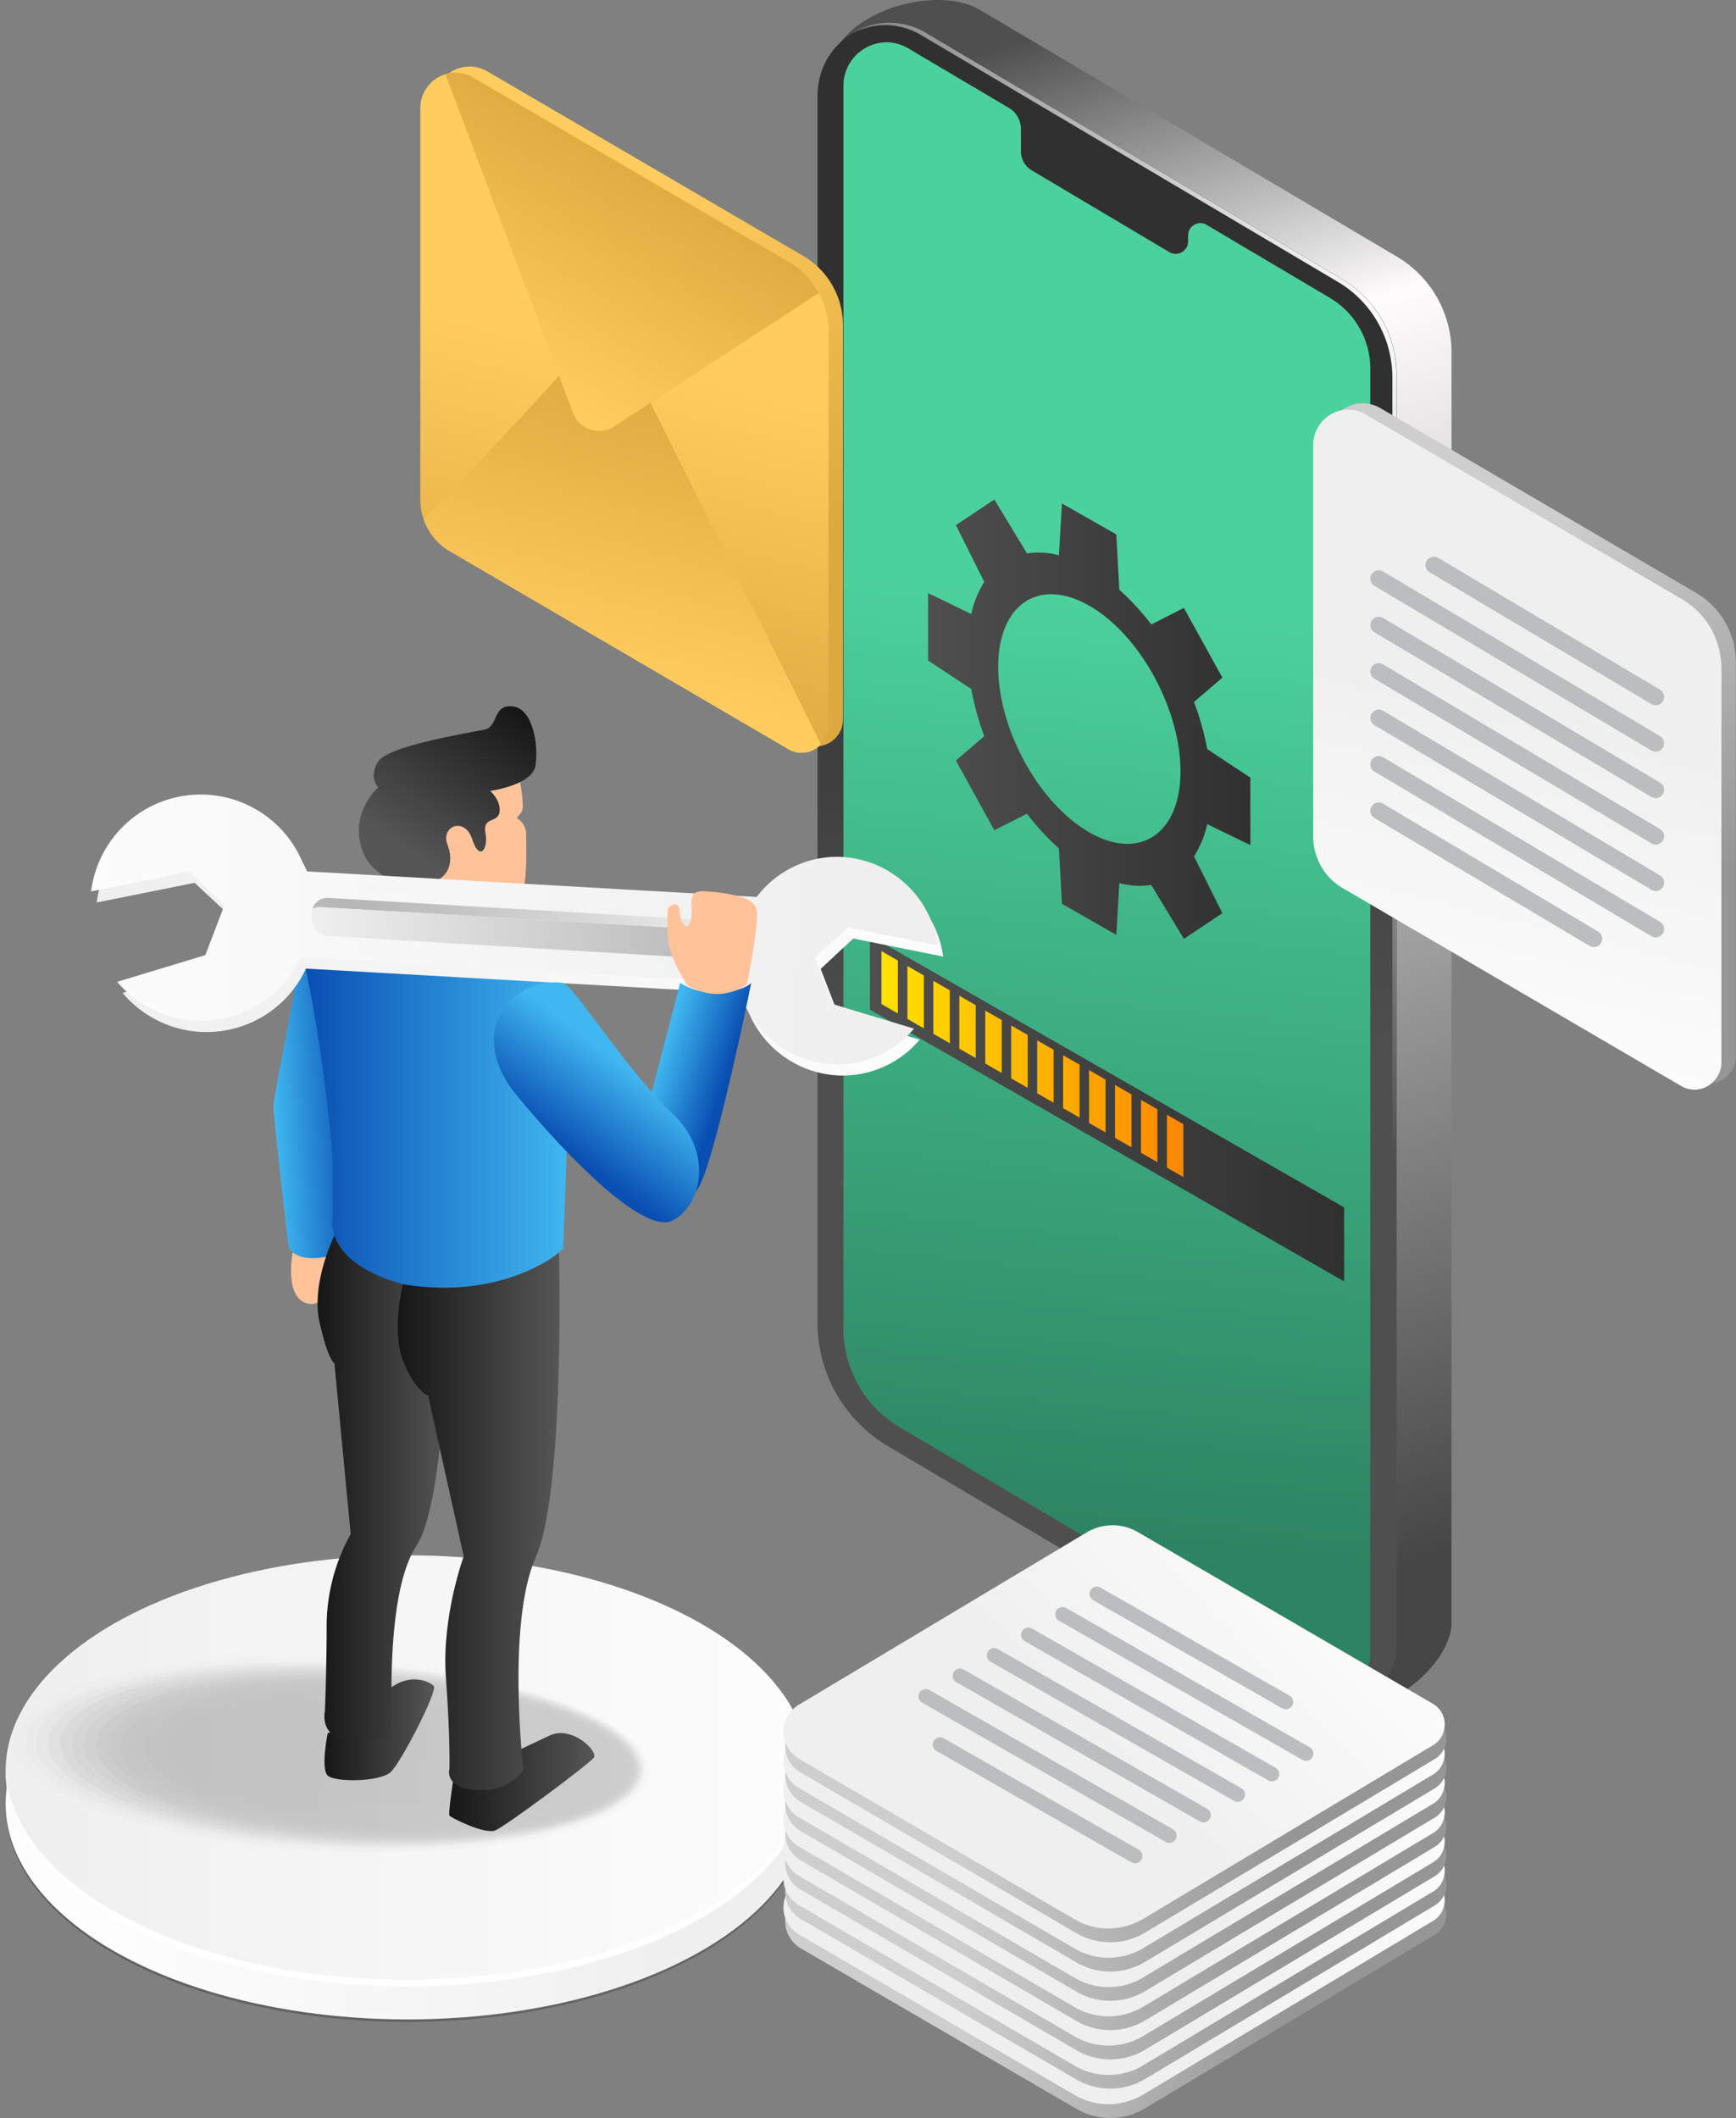 <svg viewBox="0 0 400 488" xmlns:xlink="http://www.w3.org/1999/xlink" xmlns="http://www.w3.org/2000/svg"><rect x="0" y="0" width="400" height="488" fill="#808080" stroke="none"/><defs><style>.cls-1{fill:url(#linear-gradient);}.cls-2{fill:url(#linear-gradient-2);}.cls-3{fill:url(#linear-gradient-3);}.cls-4{fill:#fff;}.cls-5{opacity:0.22;}.cls-6{opacity:0;fill:url(#linear-gradient-4);}.cls-7{opacity:0.04;fill:url(#linear-gradient-5);}.cls-8{opacity:0.07;fill:url(#linear-gradient-6);}.cls-9{opacity:0.11;fill:url(#linear-gradient-7);}.cls-10{opacity:0.14;fill:url(#linear-gradient-8);}.cls-11{opacity:0.18;fill:url(#linear-gradient-9);}.cls-12{opacity:0.21;fill:url(#linear-gradient-10);}.cls-13{opacity:0.25;fill:url(#linear-gradient-11);}.cls-14{opacity:0.29;fill:url(#linear-gradient-12);}.cls-15{opacity:0.32;fill:url(#linear-gradient-13);}.cls-16{opacity:0.36;fill:url(#linear-gradient-14);}.cls-17{opacity:0.39;fill:url(#linear-gradient-15);}.cls-18{opacity:0.43;fill:url(#linear-gradient-16);}.cls-19{opacity:0.46;fill:url(#linear-gradient-17);}.cls-20{opacity:0.5;fill:url(#linear-gradient-18);}.cls-21{opacity:0.54;fill:url(#linear-gradient-19);}.cls-22{opacity:0.57;fill:url(#linear-gradient-20);}.cls-23{opacity:0.61;fill:url(#linear-gradient-21);}.cls-24{opacity:0.64;fill:url(#linear-gradient-22);}.cls-25{opacity:0.68;fill:url(#linear-gradient-23);}.cls-26{opacity:0.71;fill:url(#linear-gradient-24);}.cls-27{opacity:0.75;fill:url(#linear-gradient-25);}.cls-28{opacity:0.79;fill:url(#linear-gradient-26);}.cls-29{opacity:0.82;fill:url(#linear-gradient-27);}.cls-30{opacity:0.86;fill:url(#linear-gradient-28);}.cls-31{opacity:0.89;fill:url(#linear-gradient-29);}.cls-32{opacity:0.93;fill:url(#linear-gradient-30);}.cls-33{opacity:0.96;fill:url(#linear-gradient-31);}.cls-34{fill:url(#linear-gradient-32);}.cls-35{fill:#ffc299;}.cls-36{fill:url(#linear-gradient-33);}.cls-37{fill:url(#linear-gradient-34);}.cls-38{fill:url(#linear-gradient-35);}.cls-39{fill:url(#linear-gradient-36);}.cls-40{fill:url(#linear-gradient-37);}.cls-41{fill:url(#linear-gradient-38);}.cls-42{fill:url(#linear-gradient-39);}.cls-43{fill:url(#linear-gradient-40);}.cls-44{fill:url(#linear-gradient-41);}.cls-45{fill:url(#linear-gradient-42);}.cls-46{fill:url(#linear-gradient-43);}.cls-47{fill:url(#linear-gradient-44);}.cls-48{fill:url(#linear-gradient-45);}.cls-49{fill:url(#linear-gradient-46);}.cls-50{fill:url(#linear-gradient-47);}.cls-51{fill:url(#linear-gradient-48);}.cls-52{fill:url(#linear-gradient-49);}.cls-53{fill:url(#linear-gradient-50);}.cls-54{fill:url(#linear-gradient-51);}.cls-55{fill:url(#linear-gradient-52);}.cls-56{fill:url(#linear-gradient-53);}.cls-57{fill:url(#linear-gradient-54);}.cls-58{fill:url(#linear-gradient-55);}.cls-59{fill:url(#linear-gradient-56);}.cls-60{fill:url(#linear-gradient-57);}.cls-61,.cls-64{fill:none;stroke:#bbbdbf;stroke-linecap:round;stroke-linejoin:round;}.cls-61{stroke-width:3.86px;}.cls-62{fill:url(#linear-gradient-58);}.cls-63{fill:url(#linear-gradient-59);}.cls-64{stroke-width:3.36px;}.cls-65{fill:url(#linear-gradient-60);}.cls-66{fill:url(#linear-gradient-61);}.cls-67{fill:url(#linear-gradient-62);}.cls-68{fill:url(#linear-gradient-63);}.cls-69{fill:url(#linear-gradient-64);}.cls-70{fill:url(#linear-gradient-65);}.cls-71{fill:url(#linear-gradient-66);}.cls-72{fill:url(#linear-gradient-67);}.cls-73{fill:url(#linear-gradient-68);}.cls-74{fill:url(#linear-gradient-69);}.cls-75{fill:url(#linear-gradient-70);}.cls-76{fill:url(#linear-gradient-71);}.cls-77{fill:url(#linear-gradient-72);}.cls-78{fill:url(#linear-gradient-73);}.cls-79{fill:url(#linear-gradient-74);}.cls-80{fill:url(#linear-gradient-75);}.cls-81{fill:url(#linear-gradient-76);}.cls-82{fill:url(#linear-gradient-77);}.cls-83{fill:url(#linear-gradient-78);}.cls-84{fill:url(#linear-gradient-79);}.cls-85{fill:url(#linear-gradient-80);}.cls-86{fill:url(#linear-gradient-81);}.cls-87{fill:url(#linear-gradient-82);}.cls-88{fill:url(#linear-gradient-83);}</style><linearGradient gradientUnits="userSpaceOnUse" y2="416.21" x2="186.5" y1="416.21" x1="1.29" id="linear-gradient"><stop stop-color="#606060" offset="0"></stop><stop stop-color="#666" offset="1"></stop></linearGradient><linearGradient gradientUnits="userSpaceOnUse" y2="415.63" x2="25.66" y1="415.63" x1="162.2" id="linear-gradient-2"><stop stop-color="#efefef" offset="0"></stop><stop stop-color="#fdfdfd" offset="1"></stop></linearGradient><linearGradient xlink:href="#linear-gradient-2" y2="408.01" x2="186.5" y1="408.01" x1="1.29" id="linear-gradient-3"></linearGradient><linearGradient gradientUnits="userSpaceOnUse" gradientTransform="matrix(0.01, 2.97, -5.07, 0.01, 522.53, -5130.83)" y2="90.38" x2="1889.12" y1="90.38" x1="1838.75" id="linear-gradient-4"><stop stop-color="#161616" offset="0"></stop><stop stop-color="#313031" offset="1"></stop></linearGradient><linearGradient xlink:href="#linear-gradient-4" gradientTransform="matrix(0.01, 2.97, -5.07, 0.01, 523.75, -5132)" y2="90.38" x2="1889.01" y1="90.38" x1="1839.69" id="linear-gradient-5"></linearGradient><linearGradient xlink:href="#linear-gradient-4" gradientTransform="matrix(0.01, 2.97, -5.07, 0.01, 524.98, -5133.17)" y2="90.38" x2="1888.91" y1="90.38" x1="1840.62" id="linear-gradient-6"></linearGradient><linearGradient xlink:href="#linear-gradient-4" gradientTransform="matrix(0.01, 2.97, -5.07, 0.01, 526.2, -5134.34)" y2="90.38" x2="1888.8" y1="90.38" x1="1841.55" id="linear-gradient-7"></linearGradient><linearGradient xlink:href="#linear-gradient-4" gradientTransform="matrix(0.01, 2.97, -5.07, 0.01, 527.43, -5135.51)" y2="90.38" x2="1888.7" y1="90.38" x1="1842.48" id="linear-gradient-8"></linearGradient><linearGradient xlink:href="#linear-gradient-4" gradientTransform="matrix(0.01, 2.97, -5.07, 0.01, 528.66, -5136.68)" y2="90.39" x2="1888.6" y1="90.39" x1="1843.41" id="linear-gradient-9"></linearGradient><linearGradient xlink:href="#linear-gradient-4" gradientTransform="matrix(0.01, 2.97, -5.07, 0.01, 529.88, -5137.85)" y2="90.39" x2="1888.49" y1="90.39" x1="1844.34" id="linear-gradient-10"></linearGradient><linearGradient xlink:href="#linear-gradient-4" gradientTransform="matrix(0.01, 2.97, -5.07, 0.01, 531.11, -5139.01)" y2="90.39" x2="1888.39" y1="90.39" x1="1845.27" id="linear-gradient-11"></linearGradient><linearGradient xlink:href="#linear-gradient-4" gradientTransform="matrix(0.01, 2.97, -5.07, 0.01, 532.34, -5140.18)" y2="90.39" x2="1888.29" y1="90.39" x1="1846.2" id="linear-gradient-12"></linearGradient><linearGradient xlink:href="#linear-gradient-4" gradientTransform="matrix(0.01, 2.97, -5.07, 0.01, 533.56, -5141.35)" y2="90.39" x2="1888.18" y1="90.39" x1="1847.13" id="linear-gradient-13"></linearGradient><linearGradient xlink:href="#linear-gradient-4" gradientTransform="matrix(0.01, 2.97, -5.07, 0.01, 534.79, -5142.52)" y2="90.39" x2="1888.08" y1="90.39" x1="1848.06" id="linear-gradient-14"></linearGradient><linearGradient xlink:href="#linear-gradient-4" gradientTransform="matrix(0.01, 2.97, -5.07, 0.01, 536.02, -5143.69)" y2="90.39" x2="1887.97" y1="90.39" x1="1849" id="linear-gradient-15"></linearGradient><linearGradient xlink:href="#linear-gradient-4" gradientTransform="matrix(0.01, 2.97, -5.07, 0.01, 537.24, -5144.86)" y2="90.39" x2="1887.87" y1="90.39" x1="1849.93" id="linear-gradient-16"></linearGradient><linearGradient xlink:href="#linear-gradient-4" gradientTransform="matrix(0.01, 2.97, -5.07, 0.01, 538.47, -5146.03)" y2="90.39" x2="1887.77" y1="90.39" x1="1850.86" id="linear-gradient-17"></linearGradient><linearGradient xlink:href="#linear-gradient-4" gradientTransform="matrix(0.01, 2.97, -5.07, 0.01, 539.69, -5147.2)" y2="90.39" x2="1887.66" y1="90.39" x1="1851.79" id="linear-gradient-18"></linearGradient><linearGradient xlink:href="#linear-gradient-4" gradientTransform="matrix(0.01, 2.97, -5.07, 0.01, 540.92, -5148.36)" y2="90.39" x2="1887.56" y1="90.39" x1="1852.72" id="linear-gradient-19"></linearGradient><linearGradient xlink:href="#linear-gradient-4" gradientTransform="matrix(0.01, 2.97, -5.07, 0.01, 542.15, -5149.53)" y2="90.39" x2="1887.46" y1="90.39" x1="1853.65" id="linear-gradient-20"></linearGradient><linearGradient xlink:href="#linear-gradient-4" gradientTransform="matrix(0.01, 2.97, -5.07, 0.01, 543.37, -5150.7)" y2="90.39" x2="1887.35" y1="90.39" x1="1854.58" id="linear-gradient-21"></linearGradient><linearGradient xlink:href="#linear-gradient-4" gradientTransform="matrix(0.01, 2.97, -5.07, 0.01, 544.6, -5151.87)" y2="90.39" x2="1887.25" y1="90.39" x1="1855.51" id="linear-gradient-22"></linearGradient><linearGradient xlink:href="#linear-gradient-4" gradientTransform="matrix(0.01, 2.97, -5.07, 0.01, 545.83, -5153.04)" y2="90.39" x2="1887.14" y1="90.39" x1="1856.44" id="linear-gradient-23"></linearGradient><linearGradient xlink:href="#linear-gradient-4" gradientTransform="matrix(0.01, 2.97, -5.07, 0.01, 547.05, -5154.21)" y2="90.39" x2="1887.04" y1="90.39" x1="1857.38" id="linear-gradient-24"></linearGradient><linearGradient xlink:href="#linear-gradient-4" gradientTransform="matrix(0.01, 2.97, -5.07, 0.01, 548.28, -5155.38)" y2="90.39" x2="1886.94" y1="90.39" x1="1858.31" id="linear-gradient-25"></linearGradient><linearGradient xlink:href="#linear-gradient-4" gradientTransform="matrix(0.01, 2.97, -5.07, 0.01, 549.51, -5156.55)" y2="90.39" x2="1886.83" y1="90.39" x1="1859.24" id="linear-gradient-26"></linearGradient><linearGradient xlink:href="#linear-gradient-4" gradientTransform="matrix(0.01, 2.97, -5.07, 0.01, 550.73, -5157.71)" y2="90.39" x2="1886.73" y1="90.39" x1="1860.17" id="linear-gradient-27"></linearGradient><linearGradient xlink:href="#linear-gradient-4" gradientTransform="matrix(0.01, 2.97, -5.07, 0.01, 551.96, -5158.88)" y2="90.39" x2="1886.63" y1="90.39" x1="1861.1" id="linear-gradient-28"></linearGradient><linearGradient xlink:href="#linear-gradient-4" gradientTransform="matrix(0.01, 2.97, -5.07, 0.01, 553.18, -5160.05)" y2="90.39" x2="1886.52" y1="90.39" x1="1862.03" id="linear-gradient-29"></linearGradient><linearGradient xlink:href="#linear-gradient-4" gradientTransform="matrix(0.01, 2.97, -5.07, 0.01, 554.41, -5161.22)" y2="90.39" x2="1886.42" y1="90.39" x1="1862.96" id="linear-gradient-30"></linearGradient><linearGradient xlink:href="#linear-gradient-4" gradientTransform="matrix(0.01, 2.97, -5.07, 0.01, 555.64, -5162.39)" y2="90.39" x2="1886.31" y1="90.39" x1="1863.89" id="linear-gradient-31"></linearGradient><linearGradient xlink:href="#linear-gradient-4" gradientTransform="matrix(0.01, 2.97, -5.07, 0.01, 556.86, -5163.56)" y2="90.39" x2="1886.21" y1="90.39" x1="1864.82" id="linear-gradient-32"></linearGradient><linearGradient gradientUnits="userSpaceOnUse" y2="253.14" x2="63.03" y1="252.23" x1="81.76" id="linear-gradient-33"><stop stop-color="#094eb2" offset="0"></stop><stop stop-color="#40b7f0" offset="1"></stop></linearGradient><linearGradient gradientUnits="userSpaceOnUse" y2="360.1" x2="326.1" y1="18.51" x1="208.21" id="linear-gradient-34"><stop stop-color="#4f4f4f" offset="0"></stop><stop stop-color="#fefcfd" offset="0.23"></stop><stop stop-color="#474647" offset="1"></stop></linearGradient><linearGradient gradientUnits="userSpaceOnUse" y2="105.23" x2="251.6" y1="246.95" x1="257.05" id="linear-gradient-35"><stop stop-color="#4f4f4f" offset="0"></stop><stop stop-color="#313031" offset="1"></stop></linearGradient><linearGradient gradientUnits="userSpaceOnUse" y2="138.65" x2="261.22" y1="352.55" x1="239.98" id="linear-gradient-36"><stop stop-color="#2d8462" offset="0"></stop><stop stop-color="#4bd19d" offset="1"></stop></linearGradient><linearGradient gradientUnits="userSpaceOnUse" y2="138.39" x2="358.52" y1="188.33" x1="274.14" id="linear-gradient-37"><stop stop-color="#4f4f4f" offset="0"></stop><stop stop-color="#fefcfd" offset="1"></stop></linearGradient><linearGradient xlink:href="#linear-gradient-35" y2="165.67" x2="288.1" y1="165.67" x1="213.8" id="linear-gradient-38"></linearGradient><linearGradient xlink:href="#linear-gradient-35" gradientTransform="matrix(1, 0.56, 0, 1, 0, -1249.78)" y2="1361.79" x2="309.71" y1="1361.79" x1="200.44" id="linear-gradient-39"></linearGradient><linearGradient gradientUnits="userSpaceOnUse" gradientTransform="matrix(1, 0.56, 0, 1, 0, -1249.78)" y2="1360.87" x2="190.59" y1="1360.87" x1="274.41" id="linear-gradient-40"><stop stop-color="#ff8500" offset="0"></stop><stop stop-color="#fff200" offset="1"></stop></linearGradient><linearGradient xlink:href="#linear-gradient-40" y2="1360.93" x2="190.59" y1="1360.93" x1="274.41" id="linear-gradient-41"></linearGradient><linearGradient xlink:href="#linear-gradient-40" y2="1360.99" x2="190.59" y1="1360.99" x1="274.41" id="linear-gradient-42"></linearGradient><linearGradient xlink:href="#linear-gradient-40" y2="1361.06" x2="190.59" y1="1361.06" x1="274.41" id="linear-gradient-43"></linearGradient><linearGradient xlink:href="#linear-gradient-40" y2="1361.12" x2="190.59" y1="1361.12" x1="274.41" id="linear-gradient-44"></linearGradient><linearGradient xlink:href="#linear-gradient-40" y2="1361.19" x2="190.59" y1="1361.19" x1="274.41" id="linear-gradient-45"></linearGradient><linearGradient xlink:href="#linear-gradient-40" y2="1361.25" x2="190.59" y1="1361.25" x1="274.41" id="linear-gradient-46"></linearGradient><linearGradient xlink:href="#linear-gradient-40" y2="1361.32" x2="190.59" y1="1361.32" x1="274.41" id="linear-gradient-47"></linearGradient><linearGradient xlink:href="#linear-gradient-40" y2="1361.38" x2="190.59" y1="1361.38" x1="274.41" id="linear-gradient-48"></linearGradient><linearGradient xlink:href="#linear-gradient-40" y2="1361.44" x2="190.59" y1="1361.44" x1="274.41" id="linear-gradient-49"></linearGradient><linearGradient xlink:href="#linear-gradient-40" y2="1361.51" x2="190.59" y1="1361.51" x1="274.41" id="linear-gradient-50"></linearGradient><linearGradient xlink:href="#linear-gradient-40" y2="1361.57" x2="190.59" y1="1361.57" x1="274.41" id="linear-gradient-51"></linearGradient><linearGradient gradientUnits="userSpaceOnUse" y2="134.53" x2="172.78" y1="59.5" x1="125.88" id="linear-gradient-52"><stop stop-color="#ffcd5f" offset="0"></stop><stop stop-color="#dda83e" offset="1"></stop></linearGradient><linearGradient xlink:href="#linear-gradient-52" y2="166.82" x2="126.29" y1="81.62" x1="147.41" id="linear-gradient-53"></linearGradient><linearGradient xlink:href="#linear-gradient-52" y2="87.4" x2="159.23" y1="157.03" x1="140.23" id="linear-gradient-54"></linearGradient><linearGradient xlink:href="#linear-gradient-52" y2="33.94" x2="150.52" y1="88.1" x1="118.83" id="linear-gradient-55"></linearGradient><linearGradient gradientUnits="userSpaceOnUse" y2="212.15" x2="378.51" y1="137.12" x1="331.62" id="linear-gradient-56"><stop stop-color="#cfcecf" offset="0"></stop><stop stop-color="#969696" offset="1"></stop></linearGradient><linearGradient xlink:href="#linear-gradient-2" y2="244.44" x2="332.02" y1="159.23" x1="353.14" id="linear-gradient-57"></linearGradient><linearGradient xlink:href="#linear-gradient-56" gradientTransform="matrix(0.44, 0.75, 0.75, -0.44, 1196.51, -1463.21)" y2="-1998.61" x2="1363.67" y1="-2072.59" x1="1317.43" id="linear-gradient-58"></linearGradient><linearGradient xlink:href="#linear-gradient-2" gradientTransform="matrix(0.44, 0.75, 0.75, -0.44, 1196.51, -1463.21)" y2="-1967.21" x2="1317.84" y1="-2050.7" x1="1338.53" id="linear-gradient-59"></linearGradient><linearGradient xlink:href="#linear-gradient-56" gradientTransform="matrix(0.44, 0.75, 0.75, -0.44, 1196.51, -1463.21)" y2="-1994.68" x2="1357" y1="-2068.67" x1="1310.75" id="linear-gradient-60"></linearGradient><linearGradient xlink:href="#linear-gradient-2" gradientTransform="matrix(0.44, 0.75, 0.75, -0.44, 1196.51, -1463.21)" y2="-1963.28" x2="1311.16" y1="-2046.77" x1="1331.86" id="linear-gradient-61"></linearGradient><linearGradient xlink:href="#linear-gradient-56" gradientTransform="matrix(0.44, 0.75, 0.75, -0.44, 1196.51, -1463.21)" y2="-1990.75" x2="1350.32" y1="-2064.74" x1="1304.07" id="linear-gradient-62"></linearGradient><linearGradient xlink:href="#linear-gradient-2" gradientTransform="matrix(0.44, 0.75, 0.75, -0.44, 1196.51, -1463.21)" y2="-1959.35" x2="1304.48" y1="-2042.85" x1="1325.18" id="linear-gradient-63"></linearGradient><linearGradient xlink:href="#linear-gradient-56" gradientTransform="matrix(0.44, 0.75, 0.75, -0.44, 1196.51, -1463.21)" y2="-1986.82" x2="1343.64" y1="-2060.81" x1="1297.4" id="linear-gradient-64"></linearGradient><linearGradient xlink:href="#linear-gradient-2" gradientTransform="matrix(0.44, 0.75, 0.75, -0.44, 1196.51, -1463.21)" y2="-1955.43" x2="1297.8" y1="-2038.92" x1="1318.5" id="linear-gradient-65"></linearGradient><linearGradient xlink:href="#linear-gradient-56" gradientTransform="matrix(0.44, 0.75, 0.75, -0.44, 1196.51, -1463.21)" y2="-1982.9" x2="1336.96" y1="-2056.88" x1="1290.72" id="linear-gradient-66"></linearGradient><linearGradient xlink:href="#linear-gradient-2" gradientTransform="matrix(0.44, 0.75, 0.75, -0.44, 1196.51, -1463.21)" y2="-1951.5" x2="1291.12" y1="-2034.99" x1="1311.82" id="linear-gradient-67"></linearGradient><linearGradient xlink:href="#linear-gradient-56" gradientTransform="matrix(0.44, 0.75, 0.75, -0.44, 1196.51, -1463.21)" y2="-1978.97" x2="1330.28" y1="-2052.96" x1="1284.04" id="linear-gradient-68"></linearGradient><linearGradient xlink:href="#linear-gradient-2" gradientTransform="matrix(0.44, 0.75, 0.75, -0.44, 1196.51, -1463.21)" y2="-1947.57" x2="1284.45" y1="-2031.06" x1="1305.14" id="linear-gradient-69"></linearGradient><linearGradient xlink:href="#linear-gradient-56" gradientTransform="matrix(0.44, 0.75, 0.75, -0.44, 1196.51, -1463.21)" y2="-1975.04" x2="1323.6" y1="-2049.03" x1="1277.36" id="linear-gradient-70"></linearGradient><linearGradient xlink:href="#linear-gradient-2" gradientTransform="matrix(0.44, 0.75, 0.75, -0.44, 1196.51, -1463.21)" y2="-1943.65" x2="1277.77" y1="-2027.14" x1="1298.47" id="linear-gradient-71"></linearGradient><linearGradient gradientUnits="userSpaceOnUse" y2="410.61" x2="136.94" y1="410.61" x1="103.51" id="linear-gradient-72"><stop stop-color="#161616" offset="0"></stop><stop stop-color="#565657" offset="1"></stop></linearGradient><linearGradient xlink:href="#linear-gradient-72" y2="398.56" x2="100.03" y1="398.56" x1="74.76" id="linear-gradient-73"></linearGradient><linearGradient xlink:href="#linear-gradient-72" y2="342.87" x2="103.56" y1="342.87" x1="73.17" id="linear-gradient-74"></linearGradient><linearGradient xlink:href="#linear-gradient-33" y2="251.78" x2="130.9" y1="251.78" x1="69.83" id="linear-gradient-75"></linearGradient><linearGradient xlink:href="#linear-gradient-72" y2="350.53" x2="128.93" y1="350.53" x1="91.63" id="linear-gradient-76"></linearGradient><linearGradient xlink:href="#linear-gradient-72" y2="195.61" x2="92.61" y1="161.03" x1="115.74" id="linear-gradient-77"></linearGradient><linearGradient xlink:href="#linear-gradient-2" y2="216.75" x2="217.33" y1="216.75" x1="22.29" id="linear-gradient-78"></linearGradient><linearGradient xlink:href="#linear-gradient-2" y2="212.31" x2="3.46" y1="215.56" x1="204.63" id="linear-gradient-79"></linearGradient><linearGradient gradientUnits="userSpaceOnUse" y2="213.56" x2="84.19" y1="214.2" x1="171.14" id="linear-gradient-80"><stop stop-color="#efefef" offset="0"></stop><stop stop-color="#b7b7b7" offset="1"></stop></linearGradient><linearGradient xlink:href="#linear-gradient-80" y2="215.04" x2="168.3" y1="215.04" x1="71.77" id="linear-gradient-81"></linearGradient><linearGradient xlink:href="#linear-gradient-33" y2="245.77" x2="151.65" y1="250.62" x1="166.52" id="linear-gradient-82"></linearGradient><linearGradient xlink:href="#linear-gradient-33" y2="246" x2="144.3" y1="264.82" x1="130.07" id="linear-gradient-83"></linearGradient></defs><g id="Layer_2"><g id="all"><g id="service"><ellipse ry="49.66" rx="92.6" cy="416.21" cx="93.9" class="cls-1"></ellipse><ellipse ry="49.66" rx="92.6" cy="415.63" cx="93.9" class="cls-2"></ellipse><ellipse ry="49.66" rx="92.6" cy="408.01" cx="93.9" class="cls-3"></ellipse><path d="M93.9,456.12c-50.66,0-91.82-21.82-92.59-48.89,0,.26,0,.52,0,.78,0,27.42,41.46,49.66,92.61,49.66s92.6-22.24,92.6-49.66c0-.26,0-.52,0-.78C185.71,434.3,144.56,456.12,93.9,456.12Z" class="cls-4"></path><g class="cls-5"><ellipse transform="translate(-332.82 459.21) rotate(-87.2)" ry="74.77" rx="22.52" cy="404.34" cx="74.69" class="cls-6"></ellipse><ellipse transform="translate(-331.71 460.49) rotate(-87.2)" ry="73.23" rx="22.06" cy="404.4" cx="75.91" class="cls-7"></ellipse><ellipse transform="matrix(0.05, -1, 1, 0.05, -330.6, 461.77)" ry="71.69" rx="21.59" cy="404.46" cx="77.14" class="cls-8"></ellipse><ellipse transform="translate(-329.5 463.05) rotate(-87.2)" ry="70.16" rx="21.13" cy="404.52" cx="78.37" class="cls-9"></ellipse><ellipse transform="translate(-328.39 464.33) rotate(-87.2)" ry="68.62" rx="20.67" cy="404.58" cx="79.59" class="cls-10"></ellipse><ellipse transform="translate(-327.28 465.61) rotate(-87.2)" ry="67.08" rx="20.21" cy="404.64" cx="80.82" class="cls-11"></ellipse><ellipse transform="translate(-326.17 466.9) rotate(-87.2)" ry="65.55" rx="19.74" cy="404.7" cx="82.05" class="cls-12"></ellipse><ellipse transform="translate(-325.07 468.18) rotate(-87.2)" ry="64.01" rx="19.28" cy="404.76" cx="83.27" class="cls-13"></ellipse><ellipse transform="translate(-323.96 469.46) rotate(-87.2)" ry="62.48" rx="18.82" cy="404.82" cx="84.5" class="cls-14"></ellipse><ellipse transform="translate(-322.85 470.74) rotate(-87.2)" ry="60.94" rx="18.35" cy="404.88" cx="85.73" class="cls-15"></ellipse><ellipse transform="translate(-321.74 472.02) rotate(-87.2)" ry="59.4" rx="17.89" cy="404.94" cx="86.95" class="cls-16"></ellipse><ellipse transform="translate(-320.64 473.31) rotate(-87.2)" ry="57.87" rx="17.43" cy="405" cx="88.18" class="cls-17"></ellipse><ellipse transform="translate(-319.53 474.59) rotate(-87.2)" ry="56.33" rx="16.97" cy="405.06" cx="89.41" class="cls-18"></ellipse><ellipse transform="translate(-318.42 475.87) rotate(-87.2)" ry="54.79" rx="16.5" cy="405.12" cx="90.63" class="cls-19"></ellipse><ellipse transform="translate(-317.31 477.15) rotate(-87.2)" ry="53.26" rx="16.04" cy="405.17" cx="91.86" class="cls-20"></ellipse><ellipse transform="translate(-316.21 478.43) rotate(-87.2)" ry="51.72" rx="15.58" cy="405.23" cx="93.09" class="cls-21"></ellipse><ellipse transform="translate(-315.1 479.72) rotate(-87.2)" ry="50.19" rx="15.12" cy="405.29" cx="94.31" class="cls-22"></ellipse><ellipse transform="translate(-313.99 481) rotate(-87.2)" ry="48.65" rx="14.65" cy="405.35" cx="95.54" class="cls-23"></ellipse><ellipse transform="translate(-312.88 482.28) rotate(-87.2)" ry="47.11" rx="14.19" cy="405.41" cx="96.77" class="cls-24"></ellipse><ellipse transform="translate(-311.78 483.56) rotate(-87.2)" ry="45.58" rx="13.73" cy="405.47" cx="97.99" class="cls-25"></ellipse><ellipse transform="translate(-310.67 484.84) rotate(-87.2)" ry="44.04" rx="13.26" cy="405.53" cx="99.22" class="cls-26"></ellipse><ellipse transform="translate(-309.56 486.13) rotate(-87.2)" ry="42.5" rx="12.8" cy="405.59" cx="100.45" class="cls-27"></ellipse><ellipse transform="translate(-308.45 487.41) rotate(-87.2)" ry="40.97" rx="12.34" cy="405.65" cx="101.67" class="cls-28"></ellipse><ellipse transform="translate(-307.35 488.69) rotate(-87.2)" ry="39.43" rx="11.88" cy="405.71" cx="102.9" class="cls-29"></ellipse><ellipse transform="translate(-306.24 489.97) rotate(-87.2)" ry="37.89" rx="11.41" cy="405.77" cx="104.13" class="cls-30"></ellipse><ellipse transform="translate(-305.13 491.25) rotate(-87.2)" ry="36.36" rx="10.95" cy="405.83" cx="105.35" class="cls-31"></ellipse><ellipse transform="translate(-304.02 492.54) rotate(-87.2)" ry="34.82" rx="10.49" cy="405.89" cx="106.58" class="cls-32"></ellipse><ellipse transform="translate(-302.92 493.82) rotate(-87.2)" ry="33.29" rx="10.03" cy="405.95" cx="107.81" class="cls-33"></ellipse><ellipse transform="translate(-301.81 495.1) rotate(-87.2)" ry="31.75" rx="9.56" cy="406.01" cx="109.04" class="cls-34"></ellipse></g><path d="M67.44,288.59s-2.15,10.65,3.67,11.81,8.09-13.52,8.09-13.52Z" class="cls-35"></path><path d="M70.26,215.58S63.15,252.82,63,254.5s3.46,32.61,3.46,32.61.51,2.78,5.8,2.78a18.16,18.16,0,0,0,9.47-3l4.72-39.27Z" class="cls-36"></path><path d="M217.13,328l90.44,64.57c8.86,5.25,26.88-8.23,26.88-18.67V81.27A25.61,25.61,0,0,0,322,59.21L225.9,2.34c-11-6.52-34.58,1.33-34.58,14.33L201,299.48A33,33,0,0,0,217.13,328Z" class="cls-37"></path><path d="M204.46,333.13l97.35,57.61c8.86,5.24,20-1.27,20-11.72V86.43a25.6,25.6,0,0,0-12.46-22.06L213.23,7.51c-11-6.53-24.86,1.58-24.86,14.58V304.65A33.07,33.07,0,0,0,204.46,333.13Z" class="cls-38"></path><path d="M306.56,68.72,278,51.79a2.82,2.82,0,0,0-4.24,2.49v1.29a2.87,2.87,0,0,1-4.31,2.53L237.72,39.25a5.16,5.16,0,0,1-2.49-4.43V29.71a5.61,5.61,0,0,0-2.72-4.82L209.27,11.14a9.66,9.66,0,0,0-5-1.39,10,10,0,0,0-9.93,10.12V306a26.46,26.46,0,0,0,12.88,22.8l98.57,58.33a6.42,6.42,0,0,0,3.3.93,6.75,6.75,0,0,0,4.64-1.92,6.63,6.63,0,0,0,2-4.83V85A18.91,18.91,0,0,0,306.56,68.72Z" class="cls-39"></path><path d="M309.32,64.37,213.23,7.51a16.13,16.13,0,0,0-17.17.37,16.1,16.1,0,0,1,16.21.22L308.36,65A25.59,25.59,0,0,1,320.82,87V379.61a13.44,13.44,0,0,1-6.05,11.33,13.44,13.44,0,0,0,7-11.92V86.43A25.6,25.6,0,0,0,309.32,64.37Z" class="cls-40"></path><path d="M278.16,189.89l9.94,4.82V179.17l-9.94-6.57a63.6,63.6,0,0,0-3.05-10.86l6.54-5.6-8.86-16.07-7.52,3.81a57,57,0,0,0-7.36-8l-.7-12.75L244.69,116l-.7,11.94a18,18,0,0,0-7.36-.43l-7.52-12.42L220.25,121l6.54,13.09a22.61,22.61,0,0,0-3,7.38l-9.94-4.82v15.54l9.94,6.57a64,64,0,0,0,3,10.87l-6.54,5.6,8.86,16.06,7.52-3.8a57.51,57.51,0,0,0,7.36,8l.7,12.75,12.52,7.17.7-11.94a17.92,17.92,0,0,0,7.35.43l7.53,12.42,8.86-5.92-6.54-13.09A22.61,22.61,0,0,0,278.16,189.89ZM251,191.78c-11.62-6.65-21-23.73-21-38.15s9.41-20.71,21-14.06,21,23.72,21,38.14S262.57,198.43,251,191.78Z" class="cls-41"></path><polygon points="309.71 295.25 200.44 232.64 200.44 215.58 309.71 278.19 309.71 295.25" class="cls-42"></polygon><polygon points="206.89 233.51 203.1 231.34 203.1 219.15 206.89 221.32 206.89 233.51" class="cls-43"></polygon><polygon points="212.87 236.94 209.08 234.77 209.08 222.58 212.87 224.75 212.87 236.94" class="cls-44"></polygon><polygon points="218.85 240.37 215.06 238.19 215.06 226 218.85 228.18 218.85 240.37" class="cls-45"></polygon><polygon points="224.83 243.79 221.04 241.62 221.04 229.43 224.83 231.6 224.83 243.79" class="cls-46"></polygon><polygon points="230.81 247.22 227.02 245.05 227.02 232.86 230.81 235.03 230.81 247.22" class="cls-47"></polygon><polygon points="236.79 250.65 233 248.47 233 236.28 236.79 238.46 236.79 250.65" class="cls-48"></polygon><polygon points="242.77 254.07 238.98 251.9 238.98 239.71 242.77 241.88 242.77 254.07" class="cls-49"></polygon><polygon points="248.75 257.5 244.96 255.32 244.96 243.14 248.75 245.31 248.75 257.5" class="cls-50"></polygon><polygon points="254.73 260.92 250.94 258.75 250.94 246.56 254.73 248.74 254.73 260.92" class="cls-51"></polygon><polygon points="260.71 264.35 256.92 262.18 256.92 249.99 260.71 252.16 260.71 264.35" class="cls-52"></polygon><polygon points="266.69 267.78 262.9 265.6 262.9 253.42 266.69 255.59 266.69 267.78" class="cls-53"></polygon><polygon points="272.67 271.2 268.88 269.03 268.88 256.84 272.67 259.01 272.67 271.2" class="cls-54"></polygon><path d="M106.94,125.55l78,45.6a6.21,6.21,0,0,0,9.29-5.49V75a18.51,18.51,0,0,0-9.1-16l-72.9-42.59a8.07,8.07,0,0,0-12.09,7.13v90.12A13.75,13.75,0,0,0,106.94,125.55Z" class="cls-55"></path><path d="M190.91,76.48v90.63a6.22,6.22,0,0,1-1.75,4.36,6,6,0,0,1-7.55,1.12l-78-45.6a13.61,13.61,0,0,1-6-7.38,13.18,13.18,0,0,1-.76-4.48V25a8.18,8.18,0,0,1,5.74-7.89,7.92,7.92,0,0,1,6.34.74l72.91,42.59a18.33,18.33,0,0,1,6.84,7.09A19.07,19.07,0,0,1,190.91,76.48Z" class="cls-56"></path><path d="M189.16,171.47a6,6,0,0,1-7.55,1.12l-78-45.6a13.61,13.61,0,0,1-6-7.38c10.25-10.11,25.85-27.1,35.1-37.3a7.82,7.82,0,0,1,12.84,1.83Z" class="cls-57"></path><path d="M188.65,67.54,141.5,98.27A6.43,6.43,0,0,1,132,95.08l-29.39-78a7.92,7.92,0,0,1,6.34.74l72.91,42.59A18.33,18.33,0,0,1,188.65,67.54Z" class="cls-58"></path><path d="M312.67,203.17l78,45.59a6.2,6.2,0,0,0,9.29-5.48V152.63a18.52,18.52,0,0,0-9.1-16L318,94a8.08,8.08,0,0,0-12.09,7.14v90.11A13.77,13.77,0,0,0,312.67,203.17Z" class="cls-59"></path><path d="M396.64,154.09v90.63a6.2,6.2,0,0,1-1.75,4.37,6,6,0,0,1-7.55,1.12l-78-45.61a13.54,13.54,0,0,1-6-7.38,13.08,13.08,0,0,1-.76-4.47V102.63a8.19,8.19,0,0,1,5.75-7.9,7.93,7.93,0,0,1,6.34.75l72.9,42.59a18.43,18.43,0,0,1,6.85,7.09A19.14,19.14,0,0,1,396.64,154.09Z" class="cls-60"></path><line y2="160.57" x2="381.51" y1="130.19" x1="330.39" class="cls-61"></line><line y2="171.27" x2="381.51" y1="133.33" x1="317.68" class="cls-61"></line><line y2="181.97" x2="381.51" y1="144.03" x1="317.68" class="cls-61"></line><line y2="192.67" x2="381.51" y1="154.73" x1="317.68" class="cls-61"></line><line y2="203.36" x2="381.51" y1="165.42" x1="317.68" class="cls-61"></line><line y2="214.06" x2="381.51" y1="176.12" x1="317.68" class="cls-61"></line><line y2="216.28" x2="367.24" y1="186.82" x1="317.68" class="cls-61"></line><path d="M262.54,396.67l68,39.58a5.55,5.55,0,0,1,.06,9.52l-66.77,40a15.54,15.54,0,0,1-15.82.11l-63.55-37a7.23,7.23,0,0,1-.08-12.4l66.38-39.77A11.51,11.51,0,0,1,262.54,396.67Z" class="cls-62"></path><path d="M263.46,482.57l66.76-40a5.39,5.39,0,0,0,2.45-3.26,5.49,5.49,0,0,0-2.51-6.27l-68-39.57a11.52,11.52,0,0,0-8.09-1.33,10.9,10.9,0,0,0-3.64,1.4L184,433.3a7.23,7.23,0,0,0,.07,12.41l63.56,37a15.67,15.67,0,0,0,8.24,2.11A16,16,0,0,0,263.46,482.57Z" class="cls-63"></path><line y2="468.13" x2="261.55" y1="442.44" x1="216.6" class="cls-64"></line><line y2="463.41" x2="269.43" y1="431.33" x1="213.31" class="cls-64"></line><line y2="458.69" x2="277.31" y1="426.61" x1="221.19" class="cls-64"></line><line y2="453.96" x2="285.19" y1="421.88" x1="229.07" class="cls-64"></line><line y2="449.24" x2="293.07" y1="417.16" x1="236.95" class="cls-64"></line><line y2="444.52" x2="300.95" y1="412.44" x1="244.83" class="cls-64"></line><line y2="432.63" x2="296.29" y1="407.72" x1="252.71" class="cls-64"></line><path d="M262.54,389.92l68,39.58a5.55,5.55,0,0,1,.06,9.52l-66.77,40a15.56,15.56,0,0,1-15.82.1l-63.55-37a7.23,7.23,0,0,1-.08-12.39L250.8,390A11.51,11.51,0,0,1,262.54,389.92Z" class="cls-65"></path><path d="M263.46,475.82l66.76-40a5.41,5.41,0,0,0,2.45-3.27,5.49,5.49,0,0,0-2.51-6.27l-68-39.56a11.52,11.52,0,0,0-8.09-1.34,11.12,11.12,0,0,0-3.64,1.4L184,426.56a7.22,7.22,0,0,0,.07,12.4l63.56,37a15.5,15.5,0,0,0,15.82-.11Z" class="cls-66"></path><line y2="461.38" x2="261.55" y1="435.69" x1="216.6" class="cls-64"></line><line y2="456.66" x2="269.43" y1="424.58" x1="213.31" class="cls-64"></line><line y2="451.94" x2="277.31" y1="419.86" x1="221.19" class="cls-64"></line><line y2="447.22" x2="285.19" y1="415.14" x1="229.07" class="cls-64"></line><line y2="442.5" x2="293.07" y1="410.42" x1="236.95" class="cls-64"></line><line y2="437.77" x2="300.95" y1="405.69" x1="244.83" class="cls-64"></line><line y2="425.88" x2="296.29" y1="400.97" x1="252.71" class="cls-64"></line><path d="M262.54,383.18l68,39.57a5.56,5.56,0,0,1,.06,9.53l-66.77,40a15.52,15.52,0,0,1-15.82.1l-63.55-37a7.23,7.23,0,0,1-.08-12.4l66.38-39.78A11.54,11.54,0,0,1,262.54,383.18Z" class="cls-67"></path><path d="M263.46,469.08l66.76-40a5.39,5.39,0,0,0,2.45-3.26,5.49,5.49,0,0,0-2.51-6.27l-68-39.57a11.52,11.52,0,0,0-8.09-1.33,11.09,11.09,0,0,0-3.64,1.39L184,419.81a7.22,7.22,0,0,0,.07,12.4l63.56,37a15.56,15.56,0,0,0,8.24,2.1A15.85,15.85,0,0,0,263.46,469.08Z" class="cls-68"></path><line y2="454.64" x2="261.55" y1="428.94" x1="216.6" class="cls-64"></line><line y2="449.92" x2="269.43" y1="417.83" x1="213.31" class="cls-64"></line><line y2="445.19" x2="277.31" y1="413.11" x1="221.19" class="cls-64"></line><line y2="440.47" x2="285.19" y1="408.39" x1="229.07" class="cls-64"></line><line y2="435.75" x2="293.07" y1="403.67" x1="236.95" class="cls-64"></line><line y2="431.03" x2="300.95" y1="398.95" x1="244.83" class="cls-64"></line><line y2="419.13" x2="296.29" y1="394.22" x1="252.71" class="cls-64"></line><path d="M262.54,376.43l68,39.58a5.55,5.55,0,0,1,.06,9.52l-66.77,40a15.54,15.54,0,0,1-15.82.11l-63.55-37a7.23,7.23,0,0,1-.08-12.4l66.38-39.77A11.51,11.51,0,0,1,262.54,376.43Z" class="cls-69"></path><path d="M263.46,462.33l66.76-40a5.39,5.39,0,0,0,2.45-3.26,5.49,5.49,0,0,0-2.51-6.27l-68-39.57a11.52,11.52,0,0,0-8.09-1.33,10.9,10.9,0,0,0-3.64,1.4L184,413.06a7.23,7.23,0,0,0,.07,12.41l63.56,37a15.67,15.67,0,0,0,8.24,2.11A16,16,0,0,0,263.46,462.33Z" class="cls-70"></path><line y2="447.89" x2="261.55" y1="422.2" x1="216.6" class="cls-64"></line><line y2="443.17" x2="269.43" y1="411.09" x1="213.31" class="cls-64"></line><line y2="438.45" x2="277.31" y1="406.37" x1="221.19" class="cls-64"></line><line y2="433.72" x2="285.19" y1="401.64" x1="229.07" class="cls-64"></line><line y2="429" x2="293.07" y1="396.92" x1="236.95" class="cls-64"></line><line y2="424.28" x2="300.95" y1="392.2" x1="244.83" class="cls-64"></line><line y2="412.39" x2="296.29" y1="387.48" x1="252.71" class="cls-64"></line><path d="M262.54,369.68l68,39.58a5.55,5.55,0,0,1,.06,9.52l-66.78,40a15.55,15.55,0,0,1-15.81.1l-63.55-37a7.23,7.23,0,0,1-.08-12.39l66.38-39.78A11.51,11.51,0,0,1,262.54,369.68Z" class="cls-71"></path><path d="M263.46,455.58l66.76-40a5.41,5.41,0,0,0,2.45-3.27,5.49,5.49,0,0,0-2.51-6.27l-68-39.56a11.52,11.52,0,0,0-8.09-1.34,11.12,11.12,0,0,0-3.64,1.4L184,406.31a7.21,7.21,0,0,0-3.28,7.89,7.13,7.13,0,0,0,3.35,4.52l63.56,37a15.5,15.5,0,0,0,15.82-.11Z" class="cls-72"></path><line y2="441.14" x2="261.55" y1="415.45" x1="216.6" class="cls-64"></line><line y2="436.42" x2="269.43" y1="404.34" x1="213.31" class="cls-64"></line><line y2="431.7" x2="277.31" y1="399.62" x1="221.19" class="cls-64"></line><line y2="426.98" x2="285.19" y1="394.9" x1="229.07" class="cls-64"></line><line y2="422.26" x2="293.07" y1="390.18" x1="236.95" class="cls-64"></line><line y2="417.53" x2="300.95" y1="385.45" x1="244.83" class="cls-64"></line><line y2="405.64" x2="296.29" y1="380.73" x1="252.71" class="cls-64"></line><path d="M262.54,362.94l68,39.57a5.56,5.56,0,0,1,.06,9.53l-66.78,40a15.5,15.5,0,0,1-15.81.1l-63.55-37a7.23,7.23,0,0,1-.08-12.4L250.8,363A11.54,11.54,0,0,1,262.54,362.94Z" class="cls-73"></path><path d="M263.46,448.84l66.76-40a5.39,5.39,0,0,0,2.45-3.26,5.49,5.49,0,0,0-2.51-6.27l-68-39.57A11.52,11.52,0,0,0,254,358.4a11.09,11.09,0,0,0-3.64,1.39L184,399.57a7.22,7.22,0,0,0,.07,12.4l63.56,37a15.48,15.48,0,0,0,8.24,2.11A15.85,15.85,0,0,0,263.46,448.84Z" class="cls-74"></path><line y2="434.4" x2="261.55" y1="408.7" x1="216.6" class="cls-64"></line><line y2="429.67" x2="269.43" y1="397.59" x1="213.31" class="cls-64"></line><line y2="424.95" x2="277.31" y1="392.87" x1="221.19" class="cls-64"></line><line y2="420.23" x2="285.19" y1="388.15" x1="229.07" class="cls-64"></line><line y2="415.51" x2="293.07" y1="383.43" x1="236.95" class="cls-64"></line><line y2="410.79" x2="300.95" y1="378.71" x1="244.83" class="cls-64"></line><line y2="398.89" x2="296.29" y1="373.98" x1="252.71" class="cls-64"></line><path d="M262.54,356.19l68,39.57a5.56,5.56,0,0,1,.06,9.53l-66.78,40a15.52,15.52,0,0,1-15.81.11l-63.55-37a7.23,7.23,0,0,1-.08-12.4l66.38-39.77A11.51,11.51,0,0,1,262.54,356.19Z" class="cls-75"></path><path d="M263.46,442.09l66.76-40a5.39,5.39,0,0,0,2.45-3.26,5.49,5.49,0,0,0-2.51-6.27l-68-39.57a11.52,11.52,0,0,0-8.09-1.33,11.09,11.09,0,0,0-3.64,1.39L184,392.82a7.23,7.23,0,0,0,.07,12.41l63.55,37a15.73,15.73,0,0,0,8.25,2.11A16,16,0,0,0,263.46,442.09Z" class="cls-76"></path><line y2="427.65" x2="261.55" y1="401.96" x1="216.6" class="cls-64"></line><line y2="422.93" x2="269.43" y1="390.85" x1="213.31" class="cls-64"></line><line y2="418.21" x2="277.31" y1="386.13" x1="221.19" class="cls-64"></line><line y2="413.48" x2="285.19" y1="381.4" x1="229.07" class="cls-64"></line><line y2="408.76" x2="293.07" y1="376.68" x1="236.95" class="cls-64"></line><line y2="404.04" x2="300.95" y1="371.96" x1="244.83" class="cls-64"></line><line y2="392.15" x2="296.29" y1="367.24" x1="252.71" class="cls-64"></line><path d="M104.37,410.54s-1.11,7.32-.81,7.78,8.13,4.43,10.58,3.41,21.55-15.25,22.67-16.73-5-7.52-10.16-5.13S104.37,410.54,104.37,410.54Z" class="cls-77"></path><path d="M75.51,399.32s-1.68,8.19,0,9.78,12.06,1.48,14.51-.8,10.83-18.66,9.94-19.8-7-4-12.57,3S75.51,399.32,75.51,399.32Z" class="cls-78"></path><path d="M77.06,284.69s-5.48,11-3.43,20,3.43,9.4,3.43,9.4l3.74,39.37a43.9,43.9,0,0,0-5.53,20.24c0,11-.41,20.55-.41,20.55s-1.44,6.32,5.94,6.75,9.64-1.14,9.64-2-2-31.4,5.54-42.89,7.58-66.17,7.58-66.17Z" class="cls-79"></path><path d="M83.47,206.59s-16.55,1.19-13.19,16,6.5,40.93,6.37,47,0,10.51,0,10.51-3,11.48,18.56,16.37,34.53-8.8,34.53-8.8,2.43-53.21.27-60.54S89.7,202.68,83.47,206.59Z" class="cls-80"></path><path d="M92.84,295.91s-2.73,10.42,0,17.53,5.8,8.14,5.8,8.14l8.21,37s-5.13,13.93-4.11,27.86.82,21.08.82,21.08-1.43,4.47,6.36,4.93,10.66-4.72,10.66-4.72-3.89-33.69,2.87-48.94,5.35-70.19,5.35-70.19S116,299.69,92.84,295.91Z" class="cls-81"></path><path d="M119.06,176.36s2.17,9.38,1.09,10.75l-1.09,1.37a4.43,4.43,0,0,1,2.17,3.47c0,2.23.36,12.33-1.08,13.25s-8.38,2.35-8.38,2.35v5.33s-7,3.9-13.08,3.35-7.39-2-7.39-2l-.72-37.84Z" class="cls-35"></path><path d="M112.94,182.23s9.73-1.28,10.45-5.87-.54-13.05-5.23-13.6-3.24,4.6-6.49,5.33-22.17,3.67-24.52,7.35,0,6,0,6-5.43,4.65-4.32,11.89,6.85,10.18,13.52,10.36,8.51-4.59,6.78-9,4-6.57,5.66-1.36,3.78,2.41,3.06-1.42,2.89-2.17,3.25-4.84S112.94,182.23,112.94,182.23Z" class="cls-82"></path><path d="M189.09,223.24l7.53-7,20.71,4.16A23.62,23.62,0,0,0,194.13,200a23.25,23.25,0,0,0-18.51,9.25L71.74,203.33a25.43,25.43,0,0,0-49.45,4.61l22.56-4.53L53,211,48.6,222.64l-20.35,6.14a25.26,25.26,0,0,0,42.25-5.61l100.67,5.71a23.6,23.6,0,0,0,23,18.94,23.22,23.22,0,0,0,17.73-8.27l-18.69-5.64Z" class="cls-83"></path><path d="M187.83,220.68l7.53-7,20.71,4.17a23.59,23.59,0,0,0-23.2-20.44,23.25,23.25,0,0,0-18.51,9.25l-103.88-5.9A25.44,25.44,0,0,0,21,205.38l22.56-4.54,8.19,7.62-4.44,11.61L27,226.22a25.27,25.27,0,0,0,42.25-5.62l100.67,5.72a23.61,23.61,0,0,0,23,18.93A23.23,23.23,0,0,0,210.6,237l-18.69-5.65Z" class="cls-84"></path><path d="M170,215.31l-.44,3.07a3.15,3.15,0,0,1-1.82,2.41c0-.09,0-.19.07-.28l.46-3.07a2.67,2.67,0,0,0-2.42-3.06l-92-5.37a3.49,3.49,0,0,0-1.87.43,3.58,3.58,0,0,1,3.62-2.56l92,5.4A2.61,2.61,0,0,1,170,215.31Z" class="cls-85"></path><path d="M168.27,217.44l-.46,3.07c0,.09-.05.19-.07.28a2.88,2.88,0,0,1-1.45.28l-90.62-5.42a4.17,4.17,0,0,1-3.88-4.51l0-.88a3.23,3.23,0,0,1,.17-.82,3.49,3.49,0,0,1,1.87-.43l92,5.37A2.67,2.67,0,0,1,168.27,217.44Z" class="cls-86"></path><path d="M156.72,226.47a16,16,0,0,0,10,2.25c5.38-.8,6.37-2.25,6.37-2.25s-9.15,45.23-12.78,48-10.15-22.75-10.15-22.75Z" class="cls-87"></path><path d="M129.72,226.47c-11.17-1.54-23,10.9-10.65,25.91s29.25,31.85,35.73,28.91,10.07-15.45,0-24.83S132,226.78,129.72,226.47Z" class="cls-88"></path><path d="M158.39,227.06s-4.15-6.39-4.48-10.75a39.31,39.31,0,0,1,0-7s2.41-2.68,2.73.89,2.19,4.34,2.63,1.33-1.18-6.41,3-6.18,11.14,1.06,12,4-2.18,17.46-2.18,17.46S166.26,231.59,158.39,227.06Z" class="cls-35"></path></g></g></g></svg>